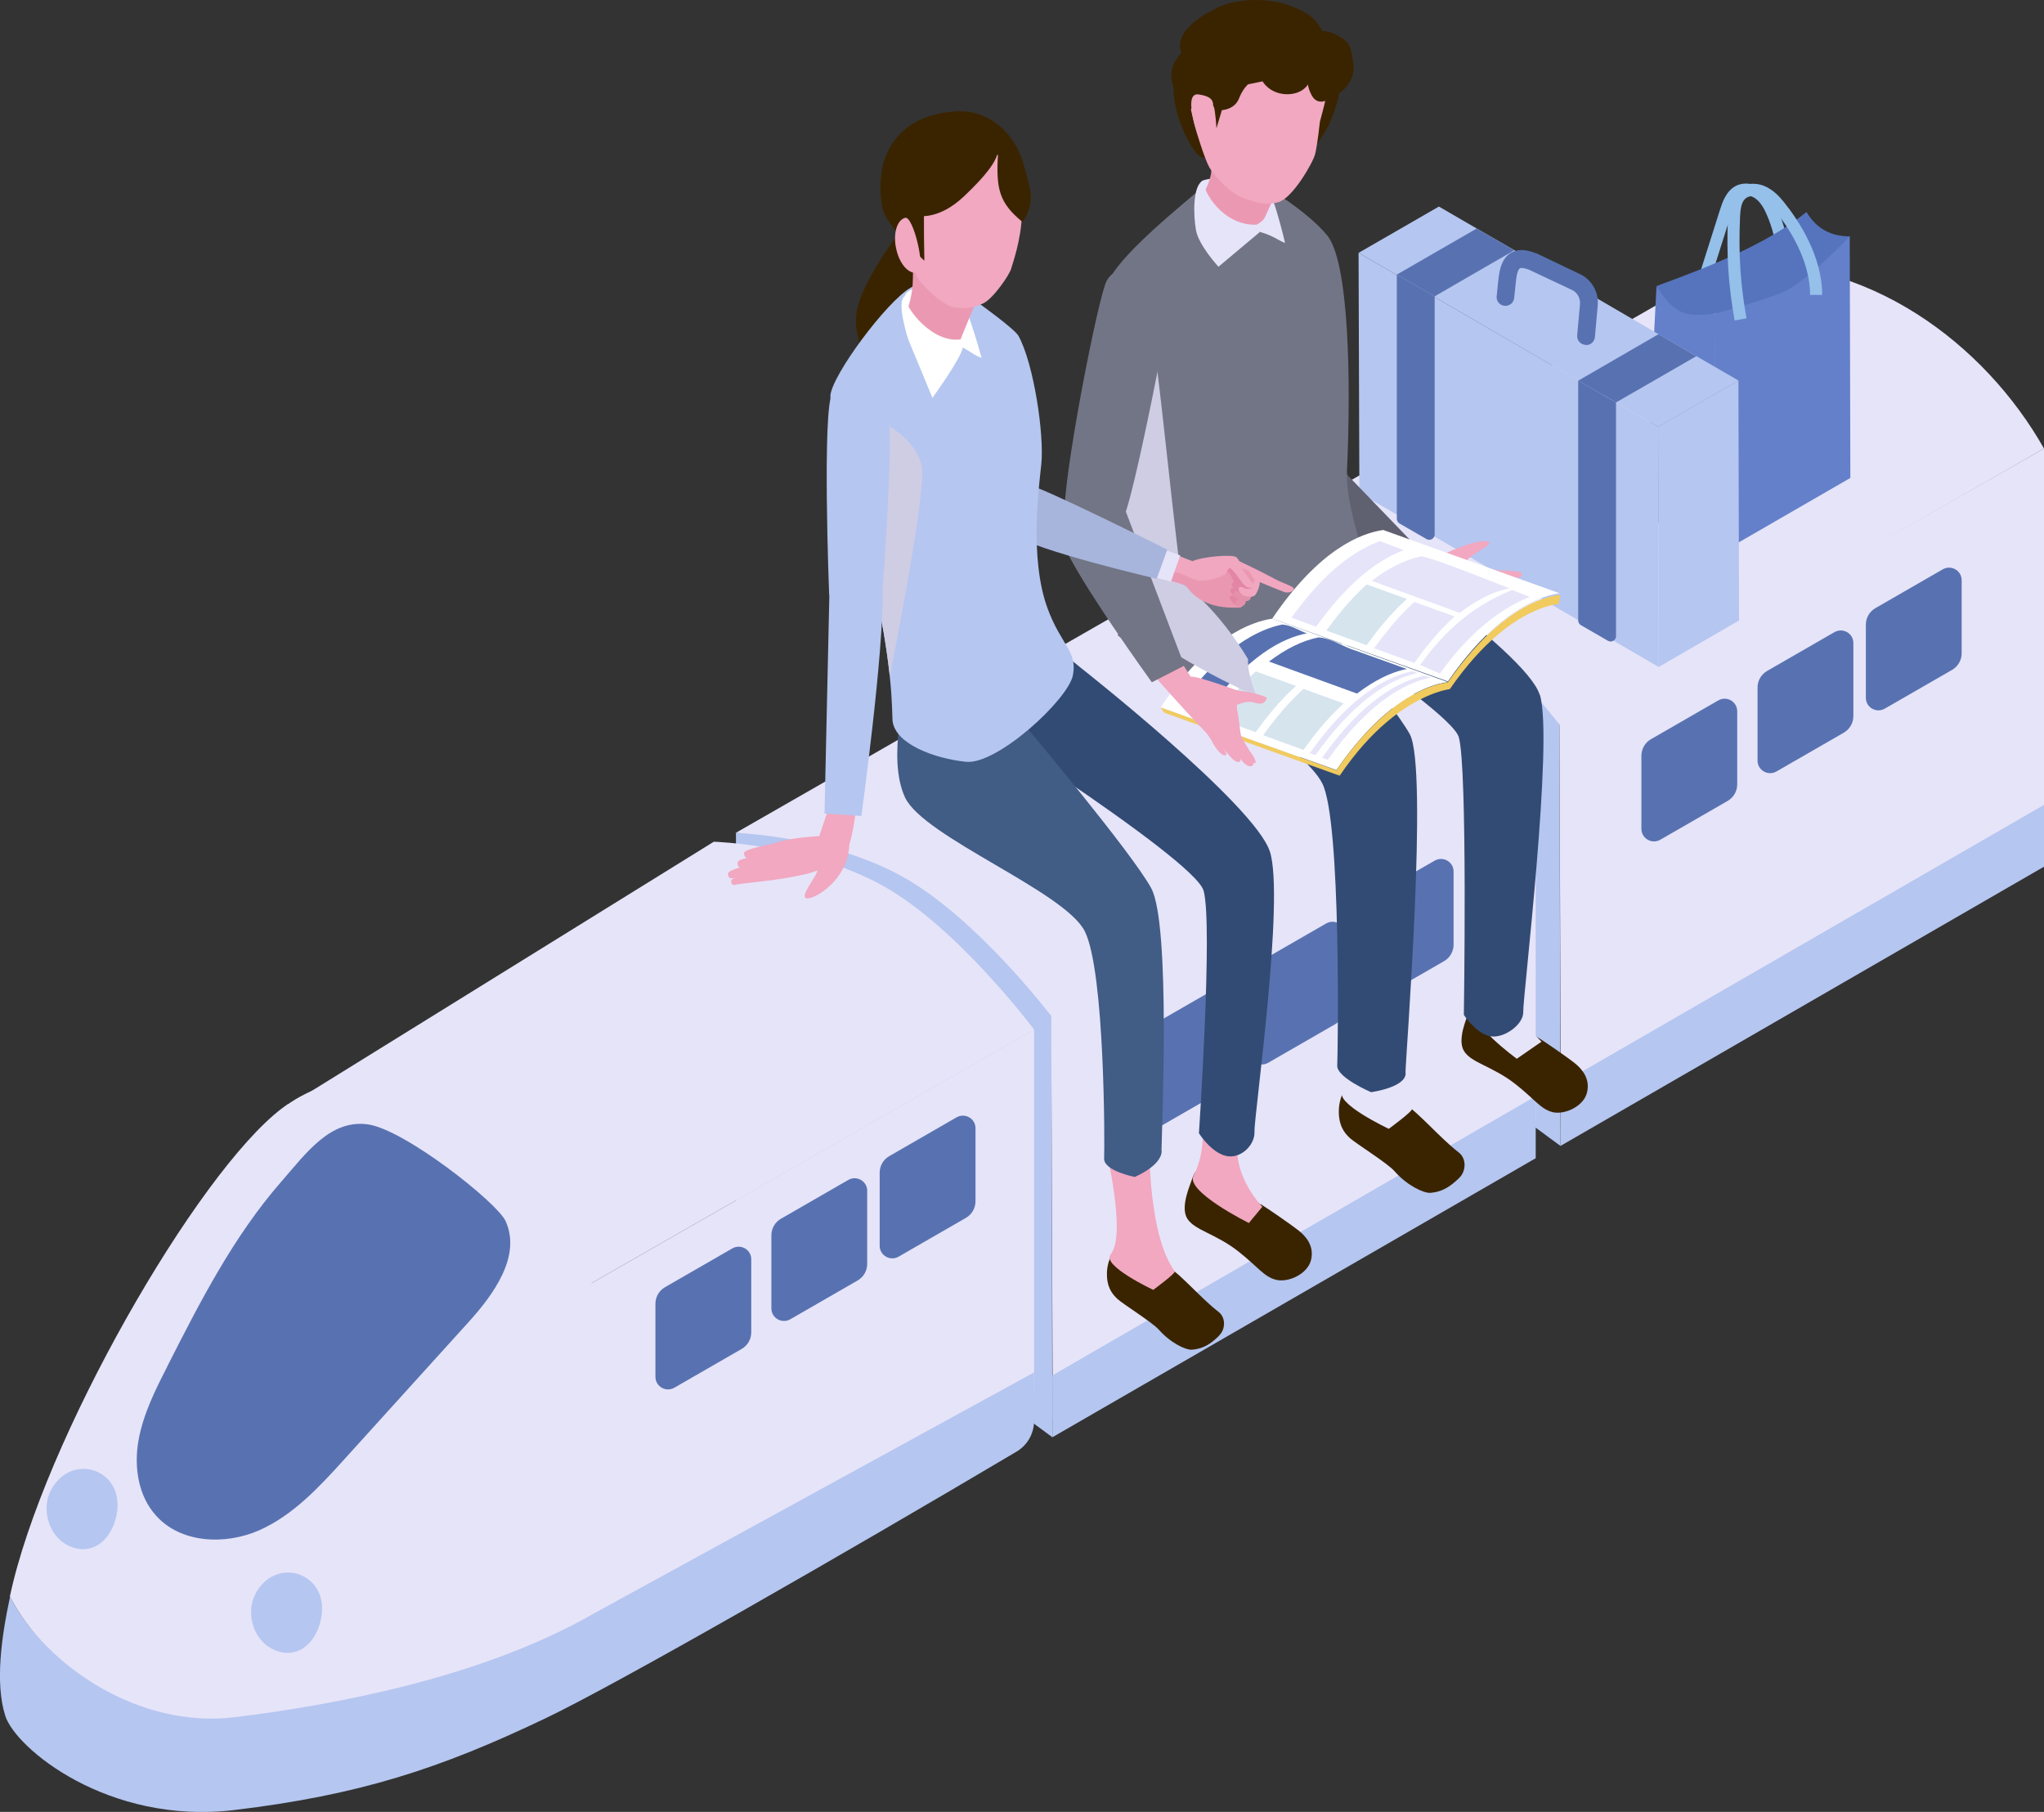 <?xml version="1.0" encoding="UTF-8"?><svg xmlns="http://www.w3.org/2000/svg" viewBox="0 0 101.54 90"><rect x="0" y="0" width="101.54" height="90" fill="#333333" stroke="none"/><defs><style>.cls-1{fill:#cfcde4;mix-blend-mode:multiply;}.cls-1,.cls-2,.cls-3,.cls-4,.cls-5,.cls-6,.cls-7,.cls-8,.cls-9,.cls-10,.cls-11,.cls-12,.cls-13,.cls-14,.cls-15,.cls-16,.cls-17,.cls-18,.cls-19,.cls-20,.cls-21,.cls-22,.cls-23{stroke-width:0px;}.cls-24{isolation:isolate;}.cls-2{fill:#5f6170;}.cls-3{fill:#727585;}.cls-4{fill:#5872b1;}.cls-5{fill:#94c0ea;}.cls-6{fill:#3a2400;}.cls-7{fill:#5674bd;}.cls-8{fill:#415c85;}.cls-9{fill:#a7b5dc;}.cls-10{fill:#e385a4;}.cls-11{fill:#d6e4ee;}.cls-12{fill:#bd5f0b;}.cls-13{fill:#b5c6f0;}.cls-14{fill:#324b74;}.cls-15{fill:#6480ca;}.cls-16{fill:#f1a8c0;}.cls-17{fill:#e492ac;}.cls-18{fill:#fff;}.cls-19{fill:#e6e4f9;}.cls-20{fill:#ea98b2;}.cls-21{fill:#f0a7bf;}.cls-22{fill:#f1cb5e;}.cls-23{fill:#eb99b3;}</style></defs><g class="cls-24"><g id="_レイヤー_2"><g id="_文字"><path class="cls-13" d="m77.52,56.92l-15.72-11.56v-18.46c7.95-.07,11.29,1.78,15.67,9.1l.05,20.92Z"/><polygon class="cls-19" points="101.54 22.28 101.54 41.11 77.54 56.02 77.53 53.84 77.47 36 101.54 22.28"/><path class="cls-19" d="m101.54,22.28l-24.03,13.78s-.02-.04-.04-.06c-.11-.15-3.74-4.89-7.36-6.91-3.35-1.87-7.58-2.16-8.31-2.19l24.04-13.78c6.93-.49,12.77,3.98,15.7,9.16Z"/><polygon class="cls-13" points="101.54 39.98 101.54 43.05 77.52 56.92 77.52 53.84 77.53 53.84 101.54 39.98"/><path class="cls-4" d="m92.69,31.03v3.63c0,.48.52.78.94.54l3.35-1.93c.29-.17.47-.48.47-.82v-3.63c0-.48-.52-.78-.94-.54l-3.35,1.93c-.29.17-.47.48-.47.82Z"/><path class="cls-4" d="m87.31,34.15v3.63c0,.48.52.78.94.54l3.35-1.93c.29-.17.47-.48.47-.82v-3.63c0-.48-.52-.78-.94-.54l-3.35,1.93c-.29.17-.47.48-.47.82Z"/><path class="cls-4" d="m81.54,37.54v3.63c0,.48.52.78.94.54l3.35-1.93c.29-.17.47-.48.47-.82v-3.63c0-.48-.52-.78-.94-.54l-3.35,1.93c-.29.17-.47.48-.47.82Z"/><path class="cls-13" d="m52.28,71.39l-15.72-11.56v-18.46c7.95-.07,11.29,1.78,15.67,9.1l.05,20.92Z"/><polygon class="cls-19" points="76.29 36.75 76.29 55.59 52.3 70.49 52.29 68.31 52.22 50.48 76.29 36.75"/><path class="cls-19" d="m76.29,36.75l-24.03,13.78s-.02-.04-.04-.06c-.11-.15-3.74-4.89-7.36-6.91-3.35-1.87-7.58-2.16-8.31-2.19l24.04-13.78c6.93-.49,12.77,3.98,15.7,9.16Z"/><polygon class="cls-13" points="76.29 54.45 76.29 57.53 52.28 71.39 52.28 68.32 52.29 68.31 76.29 54.45"/><path class="cls-4" d="m67.45,45.5v3.63c0,.48.52.78.94.54l3.35-1.93c.29-.17.47-.48.47-.82v-3.63c0-.48-.52-.78-.94-.54l-3.35,1.93c-.29.17-.47.48-.47.82Z"/><path class="cls-4" d="m62.06,48.62v3.63c0,.48.52.78.94.54l3.35-1.93c.29-.17.47-.48.47-.82v-3.63c0-.48-.52-.78-.94-.54l-3.35,1.93c-.29.17-.47.48-.47.82Z"/><path class="cls-4" d="m56.3,52.01v3.63c0,.48.52.78.94.54l3.35-1.93c.29-.17.47-.48.47-.82v-3.63c0-.48-.52-.78-.94-.54l-3.35,1.93c-.29.17-.47.48-.47.82Z"/><polygon class="cls-19" points="29.24 83.87 29.22 78.87 29.21 73.86 29.19 68.86 29.17 63.86 36.57 59.62 43.97 55.38 51.37 51.14 51.37 69.05 29.24 83.87"/><path class="cls-19" d="m29.35,56.5l.14,26.76c-5.58,3.2-12.81,2.1-17.63,2.69-4.7.57-9.58-3.2-11.37-6.65,1.64-7.72,9.28-21.03,13.52-24.25.1-.07.19-.14.29-.21,0,0,.01,0,.02,0,.06-.05.13-.09.19-.13,3.94-2.51,10.6-1.34,14.84,1.8Z"/><path class="cls-19" d="m51.37,51.14l-22.2,12.72c-1.42-2.51-3.22-4.57-5.53-6.15-2.31-1.58-5.13-2.67-8.58-3.26l20.4-12.64s4.74.14,8.42,2.2c3.68,2.05,7.47,7.1,7.5,7.14Z"/><path class="cls-13" d="m51.37,68.16v2.41c0,.63-.33,1.22-.88,1.54-8.4,4.98-19.82,11.54-23.41,13.25-5.22,2.49-9.2,3.8-15.46,4.55-6.26.74-10.86-3.08-11.36-4.69-.51-1.61-.19-3.92.24-5.91,1.78,3.45,6.43,6.56,11.13,5.99,4.84-.59,12.29-1.94,17.88-5.16,0,0,13.2-7.23,21.86-11.97Z"/><path class="cls-4" d="m43.7,58.25v3.63c0,.48.52.78.94.54l3.35-1.93c.29-.17.47-.48.47-.82v-3.63c0-.48-.52-.78-.94-.54l-3.35,1.93c-.29.17-.47.48-.47.82Z"/><path class="cls-4" d="m38.32,61.36v3.63c0,.48.52.78.94.54l3.35-1.93c.29-.17.47-.48.47-.82v-3.63c0-.48-.52-.78-.94-.54l-3.35,1.93c-.29.17-.47.48-.47.82Z"/><path class="cls-4" d="m32.56,64.76v3.63c0,.48.52.78.94.54l3.35-1.93c.29-.17.47-.48.47-.82v-3.63c0-.48-.52-.78-.94-.54l-3.35,1.93c-.29.17-.47.48-.47.82Z"/><path class="cls-4" d="m8.31,67.88c-.6,1.17-1.2,2.37-1.43,3.67-.23,1.3-.02,2.74.86,3.72,1.23,1.39,3.44,1.49,5.14.74,1.69-.75,2.99-2.16,4.23-3.53,2.05-2.26,4.1-4.53,6.15-6.79,1.28-1.41,2.64-3.3,1.86-5.03-.41-.92-5.01-4.55-6.84-4.81-1.88-.26-3.07,1.43-4.32,2.86-2.37,2.72-4.03,5.97-5.65,9.16Z"/><path class="cls-13" d="m12.68,79.19c-.43.84-.17,1.98.58,2.55.37.28.86.43,1.32.33.81-.17,1.3-1.04,1.4-1.86.27-2.14-2.32-2.92-3.3-1.02Z"/><path class="cls-13" d="m2.52,74.04c-.43.84-.17,1.98.58,2.55.37.28.86.43,1.32.33.81-.17,1.3-1.04,1.4-1.86.27-2.14-2.32-2.92-3.3-1.02Z"/><path class="cls-5" d="m84.45,15.53l-.57-.18,1.57-4.95c.11-.34.29-.9.77-1.16.4-.21.95-.14,1.37.17.37.29.58.7.73,1.02.61,1.4.69,2.98.76,4.38l-.6.03c-.07-1.41-.14-2.87-.71-4.17-.11-.26-.28-.59-.54-.79-.23-.18-.53-.22-.73-.12-.24.13-.37.47-.48.81l-1.57,4.95Z"/><path class="cls-15" d="m82.29,14.22l-.58,11.36,3.5,2.03-.03-12.01s-.58.05-1.73-.57c-1.15-.61-1.15-.81-1.15-.81Z"/><polygon class="cls-15" points="85.17 15.6 85.2 27.62 91.92 23.74 91.89 11.73 85.17 15.6"/><path class="cls-7" d="m82.29,14.22c.94,1.48,1.48,1.5,2.87,1.37,0,0,2.22-.59,3.38-1.06,1.16-.47,3.35-2.79,3.35-2.79-.88,0-1.62-.33-2.15-1.21-2.05,1.67-5.02,2.78-7.45,3.68Z"/><path class="cls-5" d="m86.17,15.91c-.31-1.74-.41-3.24-.33-5.16.01-.35.04-.94.44-1.32.34-.32.88-.39,1.37-.19.43.18.75.52.97.8.71.88,1.9,2.65,1.9,4.61h-.6c0-1.78-1.11-3.41-1.77-4.23-.18-.22-.42-.49-.73-.62-.27-.11-.57-.08-.73.08-.2.19-.23.55-.25.9-.08,1.88.02,3.34.32,5.03l-.59.11Z"/><polygon class="cls-13" points="82.4 33.13 67.53 24.48 67.49 12.56 82.37 21.2 82.4 33.13"/><polygon class="cls-13" points="86.36 18.9 82.37 21.2 79.7 19.65 79.5 19.54 78.4 18.9 67.49 12.56 71.48 10.26 73.36 11.35 75.23 12.43 82.39 16.6 84.27 17.69 86.36 18.9"/><polygon class="cls-13" points="86.36 18.9 86.39 30.82 82.4 33.13 82.37 21.2 86.36 18.9"/><path class="cls-4" d="m80.28,19.99l-1.88-1.08v11.91c0,.09.05.18.13.23l1.35.78c.18.1.4-.03.4-.23,0-2.48,0-9.89,0-11.6Z"/><path class="cls-4" d="m84.27,17.69c-1.8,1.04-3.34,1.93-3.99,2.3l-.58-.34-.2-.11-1.1-.63h0s3.99-2.31,3.99-2.31l1.87,1.09Z"/><path class="cls-4" d="m75.23,12.43c-1.79,1.03-3.32,1.92-3.96,2.29l-1.88-1.08,3.97-2.29,1.87,1.09Z"/><path class="cls-4" d="m71.27,14.72l-1.88-1.08v12.13c0,.09.05.18.13.23l1.35.78c.18.1.4-.03.4-.23,0-2.48,0-10.11,0-11.82Z"/><path class="cls-4" d="m78.79,17.13s-.03,0-.04,0c-.24-.02-.42-.23-.4-.47l.14-1.56c.02-.27-.11-.53-.34-.67l-2.21-1.04c-.25-.09-.39-.09-.44-.06-.03.02-.14.12-.19.62-.04.35-.07.67-.09.85-.02.24-.24.41-.48.39-.24-.02-.42-.24-.39-.48.02-.19.05-.51.09-.86.05-.45.16-1,.6-1.28.32-.2.72-.2,1.23,0h.03s2.28,1.09,2.28,1.09c.54.31.85.9.79,1.52l-.14,1.56c-.02.23-.21.4-.43.4Z"/><path class="cls-16" d="m70.7,27.69c.3-.02,2.52.39,2.56.55.12.49,1.36,1.66.13,1.72-.46.02-1.48-.23-1.9-.43-.72-.33-1.09-1.82-.79-1.85Z"/><polygon class="cls-16" points="68.36 27.93 69.83 26.81 71.49 27.69 71.26 29.4 68.36 27.93"/><path class="cls-2" d="m64.46,24.41c-.31-1.18,1.43-1.9,1.43-1.9l4.13,4.28-1.06,1.94s-4.19-3.14-4.5-4.32Z"/><path class="cls-16" d="m75.19,29.31c-.11-.06-.74-.14-1.27-.28-.4-.11-.72-.29-.81-.31-.18-.04-.39-.09-.57-.11-.34.11-.36.58-.02.81.21.08,2.42.23,2.51.23.09,0,.35-.23.16-.34Z"/><path class="cls-16" d="m74.53,29.67c-.24-.06-1.96-.28-2.17-.3-.19-.01-.4-.03-.59-.03-.33.15.73.33,1.09.51.31.09,1.74.24,1.9.05.18-.21,0-.18-.23-.23Z"/><path class="cls-16" d="m75.33,28.81c-.25-.04-1.46-.25-1.67-.26-.19-.01-.4-.03-.59-.03-.33.15-.37.3,0,.48.23.05,2.35.25,2.58.22.24-.03.38-.31-.31-.41Z"/><path class="cls-16" d="m74.86,28.34c-.49.05-1.95-.33-2.48-.36-.52.25.05.7.93.7.56.03,2.12.16,2.26-.06.15-.24-.13-.23-.71-.28Z"/><path class="cls-16" d="m70.94,27.92c-.51.32,1.18,1.36,1.69.53.13-.19-.08-.22.16-.53.4-.5,1.36-.83,1.17-.99-.3-.26-2,.46-2.27.61-.27.14-.24.06-.76.37Z"/><path class="cls-6" d="m76.36,51.51c-.33-.19-.8-.64-1-1.18-.1-.27.05-1-1.04-.92-1.09.07-1.28.62-1.36.87-.08.26-.59,1.36-.23,1.93.35.58,1.43.76,2.54,1.63.95.74,1.25,1.24,1.85,1.4.59.15,1.56-.28,1.72-.98.17-.7-.28-1.19-.61-1.45-.33-.27-1.53-1.1-1.86-1.29Z"/><path class="cls-19" d="m75.2,47.82l-1.65-.41c-.16.69.3,1.51-.29,2.65-.38.74,2.09,2.53,2.09,2.53l1.23-.85s-2.14-1.93-1.39-3.91Z"/><path class="cls-6" d="m72.48,58.52c.37-.35.37-.99-.02-1.28-.95-.74-1.95-1.94-2.69-2.42-.45-.29-1.59-1.68-2.2-1.43-.61.25-1.04,1-1.06,1.75-.02.75.26,1.13.56,1.4.3.27,1.86,1.24,2.2,1.63.64.73,1.46,1.1,1.78,1.08.67-.05,1.06-.38,1.43-.73Z"/><path class="cls-19" d="m69.67,49.86l-2.7-.35s.62,3.61-.26,4.67c-.49.59,2.28,1.89,2.28,1.89,0,0,1.22-.89,1.15-.99-1.41-1.92-.47-5.22-.47-5.22Z"/><path class="cls-14" d="m76.49,34.49c.71,2.19-.85,15.13-.82,15.77.03.63-1,1.38-1.7,1.2-.69-.18-1.25-1.05-1.25-1.05,0,0,.19-12.24-.25-13.79-.44-1.55-12.7-9.26-12.7-9.26l4.31-1.17h2.65s9.04,6.11,9.75,8.3Z"/><path class="cls-14" d="m69.83,53.31c0,.71-1.72.94-1.72.94,0,0-1.71-.73-1.68-1.32.03-.58.21-12.13-.74-14.01-.94-1.88-6.3-4.81-7.17-6.67-.87-1.86-1.35-6.22-1.35-6.22.09-.31,6.56-.11,6.56-.11l.52,3.09s4.84,5.77,5.78,7.45c.94,1.68-.21,16.13-.21,16.84Z"/><path class="cls-2" d="m64.7,14.06c-.47-1.99-2.77-3.26-2.72-3.41l1.1,9.77s2.95,3.8,3.47,2.13c.77-2.48-1.51-7.04-1.85-8.49Z"/><path class="cls-3" d="m66.91,23.49c.22-4.72.09-10.5-.98-11.8s-3.34-2.59-3.34-2.59l-2.77.13c-1.04.91-4.47,3.62-4.81,4.92-.3,1.18.25,5.08.41,6.04.47,2.83.36,3.39.6,6.73l-.49,4.65s3.43,2.49,4.77,2.52c1.08.02,1.4-1.34,1.65-2.59l2.31-1.07c.06.14.13.26.22.33.94.82,3.1-.47,3.39-1.53.29-1.06-1.04-3.78-.95-5.75Z"/><path class="cls-19" d="m62.67,8.88c.45.1,1.17,3.19,1.17,3.19-.4-.16-.56-.35-1.25-.55l-.26-.22c.02-.13-2.8-1.44-2.71-2.04.01-.09-.01-.25.18-.31.72-.22,2.52-.16,2.87-.07Z"/><path class="cls-6" d="m66.33,3.45c.64.67-.2,2.46-.3,2.71-.1.26-.58.96-.58.96,0,0-.73-1.25-.61-2.42.11-1.14,1.29-1.47,1.49-1.26Z"/><path class="cls-6" d="m58.55,3.67c.45-.53,1.45.35,1.86.78.64.67.02,3.19-.08,3.44-.1.26-.41-.11-.41-.11-.49.59-2.25-3.1-1.38-4.12Z"/><path class="cls-23" d="m63.73,8.83c-.29.56-.45,1.02-.77,1.69-.17.36-.13.4-.53.64-.35.21-1.45.28-1.45.28,0,0-1.47-1.44-1.26-1.69.72-1.33.42-1.57.28-2.52-.31-2.06,3.26.44,3.74,1.59Z"/><path class="cls-16" d="m61.82,9.86c.67.2.99.37,1.69.18.7-.19,1.72-1.97,1.82-2.38.11-.41.24-1.62.24-1.62,0,0,.22-.8.29-1.14.55-2.85-1.82-4.75-4.4-4.19-3.29.71-2.64,3.28-2.14,5.42.08.33.53,1.79.76,2.19.23.4,1.06,1.33,1.73,1.53Z"/><path class="cls-6" d="m58.69,2.65c-.34-.88.58-1.67,1.61-2.17.94-.61,2.8-.59,3.75-.21.47.19,1.38.43,1.78,1.61.39,1.18-.81,2.25-.81,2.25,0,0-.27.57-1.12.55-.85-.03-1.18-.64-1.18-.64l-.72.15s-.26.21-.45.7c-.22.56-.85.58-.85.58l-.27.9s-.06-.96-.14-1.08c-.3-.44-.82-.42-.88,0-.24.03-.8.81-1.02-.5-.13-.73-.5-1.27.29-2.16Z"/><path class="cls-6" d="m66.3,1.69c-.69-.37-1.84.04-2.21.43l.94,1.61s-.21.4.14,1.02c.35.62,1,.08,1,.08,0,0,1.2-.46,1.06-1.67-.12-.99-.23-1.1-.92-1.47Z"/><path class="cls-16" d="m59.54,4.69c-.48-.07-.43.68-.16,1.62.03.1.34.69.52.65.26-.06.3-.89.3-1.05,0-.62.37-1.07-.66-1.22Z"/><path class="cls-19" d="m59.79,8.96c-.06.53.96,2.27,2.64,2.2l.15.37s-2.05,1.72-2.05,1.72c0,0-.99-1.07-1.12-1.83-.13-.76-.17-2.26.38-2.46Z"/><path class="cls-18" d="m68.69,26.33c-1.04.15-3.14.92-5.49,4.4l8.73,3.12c.86-1.25,1.69-2.15,2.44-2.79,1.46-1.25,2.62-1.53,3.11-1.59-2.93-1.05-5.85-2.1-8.78-3.15Z"/><path class="cls-11" d="m67.89,29.03c-.19.18-.51.47-.97.99-.2.23-.54.63-1.03,1.3.67.24,1.33.49,2,.73.49-.68,1.1-1.48,2-2.3-.67-.24-1.33-.48-2-.72Z"/><path class="cls-19" d="m70.26,29.9c-.19.18-.51.47-.97.99-.2.24-.54.63-1.03,1.31.67.24,1.33.49,2,.73.49-.68,1.1-1.49,2-2.31-.67-.24-1.33-.48-2-.72Z"/><path class="cls-19" d="m70.55,27.63h.05c-.8.18-1.61.57-2.46,1.22,1.46.53,2.91,1.06,4.37,1.59.37-.27,1.34-1,2.48-1.22-.89-.32-3.81-1.54-4.43-1.59Z"/><path class="cls-19" d="m69.74,27.33l-1.18-.45c-1.16.41-2.71,1.43-4.4,3.8.27.1.63.23.89.33.1.04.23.09.33.12,1.7-2.37,3.22-3.38,4.35-3.8Z"/><path class="cls-22" d="m77.43,30c-.3.03-1.5.23-3.04,1.54-.72.61-1.54,1.49-2.36,2.68l-.13-.29c.86-1.25,1.69-2.15,2.44-2.79,1.53-1.31,2.73-1.55,3.17-1.59l-.08.45Z"/><path class="cls-19" d="m75.14,29.3c-1.15.45-2.94,1.39-4.59,3.73l.98.43c1.65-2.33,3.33-3.36,4.46-3.81l-.86-.34Z"/><polygon class="cls-22" points="66.55 38.53 57.83 35.4 57.66 35.14 66.39 38.26 66.55 38.53"/><path class="cls-18" d="m68.82,35.47c1.46-1.25,2.62-1.53,3.11-1.59-2.12-.76-8.67-3.13-8.73-3.15-1.04.15-3.19.92-5.54,4.4l8.73,3.12c.86-1.25,1.69-2.15,2.44-2.79Z"/><path class="cls-11" d="m62.38,33.35h0c-.19.18-.51.47-.97.99-.2.23-.54.63-1.03,1.3.67.24,1.33.49,2,.73.49-.68,1.1-1.48,2-2.3-.67-.24-1.33-.48-2-.72Z"/><path class="cls-11" d="m64.75,34.22c-.19.18-.51.47-.97.99-.2.24-.54.63-1.03,1.31.67.24,1.33.49,2,.73.49-.68,1.1-1.49,2-2.31-.67-.24-1.33-.48-2-.72Z"/><path class="cls-4" d="m67.2,32.27c-.57-.2-1.08-.57-1.7-.61-.8.16-1.61.56-2.46,1.2,1.46.53,2.91,1.06,4.37,1.59.37-.27,1.34-1,2.48-1.22-.89-.32-1.79-.64-2.68-.96Z"/><path class="cls-4" d="m63.7,31.02h0c-1.18.24-3.02,1.13-5.05,3.98.27.1.63.23.89.33.1.04.23.09.33.12,2.08-2.9,3.89-3.77,5.05-3.99-.41-.15-.78-.41-1.23-.44Z"/><path class="cls-19" d="m70.44,33.44l-.28-.1c-1.19.25-3.05,1.16-5.09,4.07l.28.1c2.08-2.94,3.92-3.84,5.09-4.08Z"/><path class="cls-19" d="m70.77,33.56h0c-1.19.25-3.05,1.17-5.09,4.08l.28.1c2.08-2.94,3.92-3.84,5.09-4.08l-.28-.1Z"/><path class="cls-22" d="m72.03,34.23c-.3.03-1.62.33-3.16,1.65-.72.61-1.51,1.46-2.32,2.65l-.17-.26c.86-1.25,1.69-2.15,2.44-2.79,1.53-1.31,2.73-1.55,3.17-1.59l.03.35Z"/><path class="cls-1" d="m62,32.73c-.06.73.43,1.87.43,1.87,0,0-5.29-2.39-6.27-3.95-.82-1.31-.34-14.86.97-14.53.25.06,1.42,12.7,1.64,12.87,1.89,1.41,3.22,3.74,3.22,3.74Z"/><path class="cls-16" d="m60,34.38c.65-.36,3.01.13,2.93.32-.2.45-.6.16-.82.16-.59,0-1.12.41-1.65.65-.69.31-1.16-.75-.46-1.13Z"/><path class="cls-16" d="m61.14,36.86s.99,1.08,1.19,1.05c.2-.03-.27-.64-.27-.64,0,0-.31-.49-.4-.71-.08-.22-.14-1.43-.3-1.53-.27-.17-.75.03-.76.38.06.01.53,1.46.53,1.46Z"/><path class="cls-16" d="m56.71,32.86l1.74-.39s.67,1.15.71,1.14c.29-.05,2.4.72,2.4.72-.19-.09-.1,1.4-.08,1.61.07.56-.9.86-1.2.76-.3-.1-3.58-3.85-3.58-3.85Z"/><path class="cls-16" d="m60.8,35.66c.36.39.74,1.09.86,1.36.12.27.82.88.54,1.02-.27.14-.63-.4-.71-.54-.11-.19-1.52-1.56-1.3-1.99.33-.25.46,0,.6.16Z"/><path class="cls-16" d="m59.97,35.71c.38.13,1.25,1.4,1.25,1.4,0,0,.59.61.35.73-.24.12-.74-.61-.74-.61,0,0-.31-.41-.48-.57-.19-.17-.42-.32-.5-.55-.1-.27-.03-.4.13-.4Z"/><path class="cls-16" d="m60.16,36.75c-.11-.25-.64-.75-.58-1.03.02-.12.18-.43.3-.51.05-.03.54.75.59.9.07.25.18.51.21.78.02.2.4.65.16.63-.25-.02-.57-.54-.67-.77Z"/><path class="cls-3" d="m58.84,33.06l-1.62.83s-3.73-5.16-4.39-6.87c-.66-1.72,2.82-2.34,2.82-2.34l3.19,8.39Z"/><path class="cls-3" d="m58.34,14.12s-2.87-1.67-3.44.01c-.57,1.68-2.35,10.97-1.97,11.82.37.85,2.1.35,2.79-.09.5-.32,2.62-11.73,2.62-11.73Z"/><path class="cls-20" d="m59.31,27.94s.8-.24,1.46-.13c.61.1,1.2.48,1.24.52.05.04.32.12.44.35.08.15.02.49-.03.6-.11.26-.45.39-.56.53-.13.16-.1.36-.29.37-.43.01-1.86.09-2.65-1.08-.62-.24-.71-.22-1.76-.5l.45-1.36c.52.29,1.7.7,1.7.7Z"/><path class="cls-10" d="m61.77,29.76c-.07-.05-.3-.09-.36-.12-.06-.03-.29-.08-.32,0-.03.09.13.27.13.27,0,0,.22.27.43.19.22-.08.25-.25.12-.34Z"/><path class="cls-17" d="m61.83,29.77c-.07-.05-.24-.01-.24-.01,0,0-.2.06-.22.16-.02.12.14.29.26.24.07-.03.14-.07.19-.12.09-.1.09-.22,0-.28Z"/><path class="cls-10" d="m61.37,29.26c.09.05.1.08.19.12,0,0,.01,0,.02.01,0,0,0,.01,0,.02-.03.09-.09.35-.13.33-.06-.04-.26-.23-.3-.3-.06-.1-.02-.19.02-.22.04-.03.15,0,.2.03Z"/><path class="cls-17" d="m61.78,29.47c.09.02.2-.05.28,0,.13.09.11.31-.07.38-.05.02-.21,0-.27-.02-.26-.04-.3-.12-.38-.2-.08-.08-.04-.31.11-.29.2.03.32.11.32.11Z"/><path class="cls-20" d="m63.18,28.72c-1.01-.37-1.87-.92-1.87-.92-.24.35.53.91.53.91l.55.09.93.38c.34.09.02-.41-.15-.47Z"/><path class="cls-21" d="m63.51,28.85c-.96-.52-2.02-1.01-2.02-1.01-.24.35.32.38.5.5.18.12.2.38.39.48.18.1,1.42.59,1.42.59.34.09.61-.14.39-.26-.16-.09-.53-.23-.67-.3Z"/><path class="cls-10" d="m61.42,29.34s-.22-.2-.23-.25c-.01-.05.02-.15.09-.16.07-.01.18.05.21.06.14.06.4.14.5.22.02.02.05.34-.14.35-.18.01-.39-.19-.44-.22Z"/><path class="cls-21" d="m61.87,29.24c.15.03.3-.02.3-.02,0,0,.1-.35.2-.45.04-.04.13-.1.2.06.07.16-.13.67-.24.75-.12.09-.27.06-.33.05-.38-.01-.51-.33-.46-.42.08-.15.29.02.33.03Z"/><path class="cls-10" d="m59.85,28.68c.22-.41,1.54-.67,1.65-.5.09.12.13.26.19.39.11.23.24.29.49.45.05.03.06.08.03.13-.16.21-.37.01-.66-.08-.17-.06-.11,0-.2-.07-.09-.06-.17-.51-.37-.59-.18-.07-1.34.68-1.12.27Z"/><path class="cls-21" d="m59.22,27.88c.53-.24,2.03-.36,2.2-.2.19.18.24.45.3.58.08.17.31.45.45.66.05.07.15.09.15.13,0,.17-.28.18-.4.1-.14-.09-.25-.26-.37-.42-.02-.03-.32-.48-.45-.5-.13-.02-.1.26-.37.37-.27.11-.81.29-1.16.24-.35-.05-.76-.31-.97-.37-.63-.17-1.21-.25-1.29-.32,0,0,.29-.95.29-.95,0,0,1.27.55,1.61.66Z"/><polygon class="cls-19" points="57.41 28.69 58.17 28.89 58.63 27.59 57.9 27.32 57.41 28.69"/><path class="cls-9" d="m51.05,24.08c-.44.03-2.29,1.49-.9,2.4,1.39.91,7.23,2.24,7.31,2.27l.53-1.45s-6.5-3.25-6.94-3.22Z"/><path class="cls-6" d="m62.63,59.83c-.33-.19-.8-.65-1.01-1.19-.1-.27.05-1-1.04-.93-1.1.08-1.29.62-1.37.88-.08.26-.59,1.36-.23,1.94.36.58,1.44.76,2.55,1.64.95.75,1.26,1.25,1.86,1.4.6.15,1.57-.28,1.74-.99.17-.71-.28-1.19-.62-1.46-.34-.27-1.54-1.1-1.87-1.3Z"/><path class="cls-16" d="m61.67,55.98l-1.83-.6c-.17.73.08,1.81-.55,3.02-.41.78,2.75,2.35,2.75,2.35l.67-.81s-1.85-1.85-1.05-3.96Z"/><path class="cls-6" d="m60.55,66.35c.35-.33.34-.92-.02-1.19-.89-.69-1.81-1.8-2.51-2.25-.42-.27-1.48-1.57-2.04-1.33-.56.23-.97.93-.99,1.63-.02.7.24,1.05.52,1.31.28.26,1.73,1.16,2.05,1.52.6.68,1.36,1.03,1.66,1,.63-.05.98-.35,1.33-.68Z"/><path class="cls-16" d="m57.1,56.96h-2.19s1.08,4.37.26,5.35c-.46.55,2.12,1.76,2.12,1.76,0,0,1.13-.83,1.07-.92-1.32-1.78-1.26-6.19-1.26-6.19Z"/><path class="cls-14" d="m63.08,42.28c.76,2.33-.8,13.26-.76,13.93.03.67-.7,1.39-1.44,1.2-.74-.19-1.32-1.12-1.32-1.12,0,0,.7-10.41.23-12.05-.47-1.64-13.49-9.83-13.49-9.83l4.93-3.25,2.46,2.01s8.63,6.79,9.39,9.12Z"/><path class="cls-8" d="m57.71,57.16c0,.75-1.34,1.3-1.34,1.3,0,0-1.55-.3-1.52-.92.03-.62.04-9.28-.96-11.28-1-1.99-8.01-4.68-8.93-6.65-.92-1.97.09-5.45.09-5.45.09-.33,5.44-1.27,5.44-1.27l.55,3.29s5.15,6.13,6.14,7.92c1,1.78.52,12.32.52,13.07Z"/><path class="cls-12" d="m49.96,18.49c-.3-2.63-1.99-2.53-1.99-2.53l1.36,11.77,1.5,1.05s-.68-8.73-.87-10.3Z"/><path class="cls-6" d="m46.06,9.8s.37,5.1-.18,6.58c-.56,1.48-1.94,2.44-1.94,2.44,0,0-2.1-1.75-1.19-4.03.9-2.28,3.32-4.99,3.32-4.99Z"/><path class="cls-13" d="m53.3,33.54c-.23,1.2-3.76,4.46-5.31,4.3-1.55-.16-3.51-.87-3.65-2.03-.02-.15,0-.9-.14-2.24-.13-1.2-.38-2.86-.88-4.98,0,0,0,0,0,0-1.06-4.4-2.1-8.59-2.07-8.94.09-1.03,2.79-4.67,3.99-5.36,1.2-.69,2.86.24,3.34.74,0,0,1.82,1.3,2.02,1.66.75,1.37,1.28,4.88,1.13,6.36-.11,1.09-.61,4.66.31,7.17.67,1.82,1.49,2.13,1.26,3.32Z"/><path class="cls-18" d="m47.2,14.09c.58,0,1.56,3.68,1.56,3.68-.37-.12-.43-.24-.94-.51l-.19-.24c0-.08-1.33.48-2.2-.2-.31-.24-.78-1.35-.49-2.11.29-.76,2.28-.33,2.26-.63Z"/><path class="cls-23" d="m49.06,13.45c-.51,1.59-1.55,3.65-1.77,4.7-.16.78-2.61-1.56-2.37-2.26.67-1.96.28-1.88.54-3.48l3.6,1.04Z"/><path class="cls-16" d="m46.32,7.3c.22-.09,2.11-.13,2.34-.06,3.45,1.13,1.65,5.77,1.57,6.11-.08.3-.89,1.48-1.37,1.71-.52.25-1.04.32-1.59.17-.55-.15-1.65-1.23-1.73-1.52-.09-.33-2.66-5.07.78-6.4Z"/><path class="cls-6" d="m43.84,8.23c.45-1.64,1.7-2.58,3.66-2.7,1.53-.09,2.86.96,3.34,2.59.06.2.34,1.25.36,1.47.06.91-.41,1.43-.41,1.43-1.16-.94-1.32-1.66-1.21-3.39-.64.96-1.44,1.31-2.31,1.37-.9.06-2-.52-2-.52,0,0,.71.81.65,1.58-.05.68,0,2.89,0,2.89,0,0-1.89-1.7-2.08-2.6-.19-.9-.07-1.81.02-2.12Z"/><path class="cls-16" d="m45.59,13.53c-.41.13-.89-.38-1.06-1.13-.18-.75.01-1.46.43-1.58.41-.13,1.05,2.59.64,2.71Z"/><path class="cls-6" d="m45.03,8.18l4.54-.66c-.06.49-.56,1.17-1.69,2.24-1.2,1.13-2.46,1.26-3.43.52.07-.5.57-2.1.57-2.1Z"/><path class="cls-18" d="m44.95,14.72c0,.55,1.36,2.38,2.83,2.13,0,0,.05.41.05.41-.1.57-1.51,2.5-1.51,2.5l-1.19-2.87s-.64-1.92-.18-2.18Z"/><path class="cls-1" d="m44.2,33.57c-.13-1.2-.38-2.86-.88-4.98,0,0,0,0,0,0-.03-.16-1.06-6.63-.54-7.44.52-.82,2.74.56,3.01,2,.21,1.11-1.01,7.51-1.58,10.42Z"/><path class="cls-13" d="m41.35,19.5c.52-.82,2.52-.35,2.78,1.09.27,1.44-.3,8.83-.3,8.83l-2.64.13s-.36-9.22.16-10.04Z"/><path class="cls-16" d="m36.57,43.94c.1-.05,2.54-.25,3.32-.51,0,0-.92-.44-1.02-.42-.35.07-2.37.5-2.52.69-.07.1,0,.33.21.24Z"/><path class="cls-16" d="m36.16,43.4c0,.08.04.22.17.23.17.02,1.18-.26,1.34-.3.49-.13,1.1-.21,1.1-.21l-.06-.65c-.12.04-1.45.49-1.45.49,0,0-1.11.24-1.09.43Z"/><path class="cls-16" d="m36.64,42.86c0,.08.01.22.14.23.17.02.44-.08.61-.07.07,0,.53-.09.68-.13.49-.13.25-.51-.11-.45-.37.06-1.34.22-1.32.41Z"/><path class="cls-16" d="m36.96,42.37c0,.08.03.22.15.24.17.03,1.27-.23,1.42-.26.5-.09.27-.49.08-.47-.2.02-1.67.3-1.65.49Z"/><path class="cls-16" d="m38.7,43.45s.96.28,2.22-.36c1.27-.64,1.39-1.41,1.1-1.54-.28-.12-3.27,0-3.84.49-.57.48.51,1.42.51,1.42Z"/><path class="cls-16" d="m42.67,38.69s-.2,3.13-.69,3.69c-.49.56-1.35-.65-1.35-.65l.94-2.79,1.1-.25Z"/><path class="cls-13" d="m43.84,29.42c.07,2.98-1.05,11.11-1.05,11.11l-1.83-.12.24-10.87s2.57-3.11,2.64-.13Z"/><path class="cls-16" d="m42.19,41.88c0,1.81-1.76,2.83-2.13,2.74-.36-.09.57-1.17.54-1.38-.03-.26-.52-.15-.4-.37.11-.22,1.99-1.43,1.99-.98Z"/></g></g></g></svg>